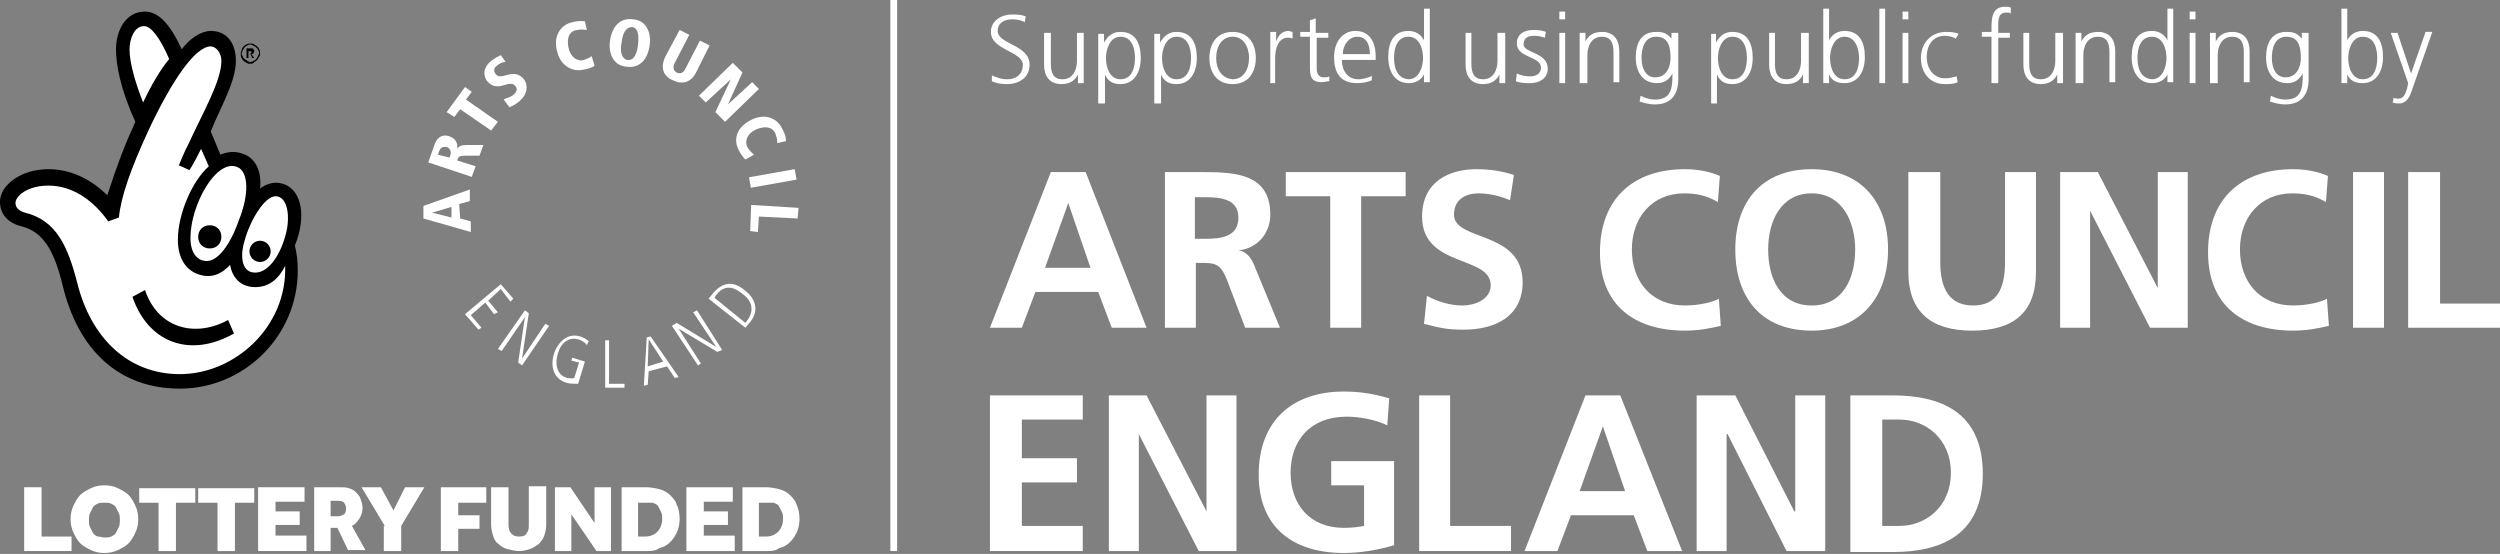 <?xml version="1.0" encoding="utf-8"?>
<!-- Generator: Adobe Illustrator 23.0.4, SVG Export Plug-In . SVG Version: 6.00 Build 0)  -->
<svg version="1.1" id="Logo" xmlns="http://www.w3.org/2000/svg" xmlns:xlink="http://www.w3.org/1999/xlink" x="0px" y="0px"
	 viewBox="0 0 258.6 57.3" style="enable-background:new 0 0 258.6 57.3;" xml:space="preserve">
<rect x="0" y="0" width="258.6" height="57.3" fill="#808080" stroke="none"/>
<style type="text/css">
	.st0{fill:#FFFFFF;}
</style>
<g>
	<g>
		<path class="st0" d="M48.6,20.8l0-1.2l-4.8,1.7l0,1.3l4.9,1.4l0-1.1l-1.1-0.3l-0.1-1.5L48.6,20.8z M46.7,21.4l0,1.1l-2-0.5l0,0
			L46.7,21.4z"/>
		<path class="st0" d="M48.8,18.3l0.4-1.1l-1.9-0.6c0.1-0.4,0.2-0.5,0.9-0.5l1.4,0l0.4-1.1l-1.7,0c-0.6,0-0.8,0.1-1,0.4l0,0
			c0.1-1-0.6-1.2-0.8-1.3c-0.9-0.3-1.4,0.3-1.6,1l-0.6,1.7L48.8,18.3z M45.3,16l0.1-0.3c0.2-0.6,0.6-0.5,0.8-0.5
			c0.3,0.1,0.5,0.4,0.4,0.8l-0.1,0.3L45.3,16z"/>
		<polygon class="st0" points="50.8,13.5 51.5,12.6 48.2,10.3 48.8,9.5 48.1,9 46.2,11.6 47,12.1 47.6,11.3 		"/>
		<path class="st0" d="M51.8,5.7c-0.4,0.2-0.6,0.3-1,0.6c-1.2,1-0.5,2-0.4,2.1c1.1,1.3,2.3-0.3,2.9,0.5c0.3,0.3,0.1,0.7-0.2,0.9
			c-0.3,0.3-0.7,0.3-1,0.5l0.6,0.8c0.2-0.1,0.7-0.3,1.1-0.7c0.7-0.6,0.9-1.5,0.4-2.2c-1.1-1.3-2.3,0.2-2.9-0.5
			C51,7.3,51.1,7,51.4,6.8c0.2-0.2,0.6-0.4,0.9-0.4L51.8,5.7z"/>
		<path class="st0" d="M60.5,2.2c-0.2,0-0.6-0.1-1.3,0.1c-1,0.2-2,1.2-1.6,2.9c0.3,1.5,1.5,2.3,2.8,2c0.6-0.1,1-0.3,1.1-0.4l-0.3-1
			C61.2,5.8,61,6,60.4,6.2c-0.7,0.2-1.4-0.3-1.6-1.3c-0.2-1,0.1-1.7,0.9-1.8c0.5-0.1,0.8,0,1,0L60.5,2.2z"/>
		<path class="st0" d="M63.1,4.2c-0.2,1.4,0.4,2.6,1.7,2.7c1.4,0.2,2.2-0.8,2.4-2.2c0.2-1.4-0.4-2.6-1.7-2.7
			C64.1,1.8,63.3,2.8,63.1,4.2 M64.3,4.4c0.1-0.9,0.4-1.6,1.1-1.6C66,2.9,66.1,3.6,66,4.6c-0.1,0.9-0.4,1.7-1.1,1.6
			C64.3,6.1,64.1,5.3,64.3,4.4"/>
		<path class="st0" d="M68.8,5.9c-0.5,1.1-0.2,2,0.8,2.4c1,0.5,1.9,0.2,2.4-0.8l1.4-2.8l-1-0.5l-1.5,2.9c-0.2,0.4-0.5,0.6-0.9,0.4
			c-0.4-0.2-0.4-0.6-0.2-1l1.5-2.9l-1-0.5L68.8,5.9z"/>
		<polygon class="st0" points="72.3,9.9 73,10.6 75.6,8.2 75.6,8.2 74,11.6 75,12.6 78.5,9.2 77.8,8.5 75.3,10.8 75.3,10.8 
			76.8,7.5 75.8,6.5 		"/>
		<path class="st0" d="M81.3,14.6c0-0.2,0-0.6-0.4-1.3c-0.4-0.9-1.6-1.7-3.2-0.9c-1.4,0.7-1.9,1.9-1.3,3.1c0.3,0.6,0.6,0.9,0.7,1
			l0.9-0.5c-0.1-0.1-0.4-0.3-0.7-0.8c-0.3-0.6,0-1.4,0.9-1.8c0.9-0.4,1.7-0.3,2,0.4c0.2,0.5,0.2,0.8,0.2,1L81.3,14.6z"/>
		<rect x="77.5" y="17.9" transform="matrix(0.985 -0.175 0.175 0.985 -1.992 14.268)" class="st0" width="4.8" height="1.1"/>
		<polygon class="st0" points="77.7,21.2 77.6,23.9 78.4,24 78.5,22.4 82.5,22.6 82.6,21.5 		"/>
		<polygon class="st0" points="48.1,32.5 49.5,34.1 49.8,33.9 48.7,32.6 50.2,31.3 51.1,32.5 51.5,32.3 50.5,31.1 51.8,29.9 
			52.8,31.2 53.1,30.9 51.8,29.4 		"/>
		<polygon class="st0" points="51.5,36.1 51.9,36.3 54.3,32.8 54.3,32.8 53.6,37.5 54,37.8 56.8,33.7 56.4,33.5 54,37.1 54,37.1 
			54.7,32.4 54.3,32.1 		"/>
		<path class="st0" d="M59.1,37.3l0.8,0.2l-0.5,1.6c-0.2,0.1-0.4,0-0.7,0c-1.2-0.3-1.3-1.6-1-2.5c0.4-1.5,1.5-1.7,2.1-1.5
			c0.4,0.1,0.8,0.4,0.9,0.6l0.2-0.4c-0.1-0.1-0.5-0.4-0.9-0.5c-1.3-0.4-2.3,0.6-2.7,1.8c-0.3,0.9-0.3,2.5,1.3,3
			c0.4,0.1,0.8,0.1,1.2,0.1l0.7-2.3L59.2,37L59.1,37.3z"/>
		<polygon class="st0" points="62.6,40.1 64.6,40.1 64.6,39.7 63,39.7 63,35.2 62.6,35.2 		"/>
		<path class="st0" d="M66.6,39.9l0.4-0.1l0.1-1.4l1.9-0.5l0.8,1.2l0.4-0.1l-2.9-4.2l-0.4,0.1L66.6,39.9z M67.1,35.1L67.1,35.1
			l1.5,2.3L67,37.9L67.1,35.1z"/>
		<polygon class="st0" points="72.2,37.8 72.5,37.6 70.2,34 70.2,34 74.2,36.4 74.7,36.2 72.1,32.1 71.7,32.3 74.1,35.9 74.1,35.9 
			70,33.4 69.5,33.7 		"/>
		<path class="st0" d="M77.1,33.9l0.5-0.6c1-1.2,0.5-2.5-0.6-3.3c-1.2-1-2.3-0.8-3.3,0.4l-0.4,0.5L77.1,33.9z M73.9,30.8l0.2-0.3
			c1-1.3,2.1-0.6,2.7-0.1c1,0.7,1.2,1.7,0.6,2.6l-0.3,0.4L73.9,30.8z"/>
		<path class="st0" d="M110.5,21L110.5,21l-2.4,6.7h4.7L110.5,21z M108.7,17.8h3.6l6.3,16.1h-3.6l-1.4-3.7h-6.5l-1.4,3.7h-3.3
			L108.7,17.8z"/>
		<path class="st0" d="M123.6,24.7h1.1c1.6,0,3.4-0.2,3.4-2.2c0-1.9-1.8-2.1-3.4-2.1h-1.1V24.7z M120.3,17.8h3.5
			c3.5,0,7.6-0.1,7.6,4.4c0,1.9-1.3,3.5-3.3,3.7v0c0.9,0.1,1.4,0.9,1.7,1.7l2.6,6.3h-3.6l-1.9-5c-0.5-1.2-0.9-1.7-2.2-1.7h-1v6.7
			h-3.2V17.8z"/>
		<polygon class="st0" points="137.6,20.3 133,20.3 133,17.8 145.4,17.8 145.4,20.3 140.8,20.3 140.8,33.9 137.6,33.9 		"/>
		<path class="st0" d="M156.2,20.7c-1-0.4-2.1-0.7-3.3-0.7c-1.1,0-2.5,0.5-2.5,2.2c0,2.8,7.1,1.6,7.1,7c0,3.5-2.8,4.9-6.1,4.9
			c-1.8,0-2.5-0.2-4.1-0.6l0.3-2.9c1.1,0.6,2.4,1,3.7,1c1.2,0,2.9-0.6,2.9-2.1c0-3.1-7.1-1.8-7.1-7.1c0-3.6,2.8-4.9,5.6-4.9
			c1.4,0,2.7,0.2,3.9,0.6L156.2,20.7z"/>
		<path class="st0" d="M178,33.7c-1.2,0.3-2.4,0.5-3.7,0.5c-5.2,0-8.8-2.6-8.8-8.1c0-5.5,3.4-8.6,8.8-8.6c1.1,0,2.5,0.2,3.6,0.7
			l-0.2,2.7c-1.2-0.7-2.3-0.9-3.5-0.9c-3.3,0-5.4,2.5-5.4,5.8c0,3.3,2,5.8,5.5,5.8c1.3,0,2.8-0.3,3.5-0.7L178,33.7z"/>
		<path class="st0" d="M187.4,31.6c3.3,0,4.5-2.9,4.5-5.8c0-2.8-1.3-5.8-4.5-5.8c-3.2,0-4.5,2.9-4.5,5.8
			C182.9,28.7,184.1,31.6,187.4,31.6 M187.4,17.5c5.1,0,7.9,3.4,7.9,8.3c0,4.9-2.8,8.4-7.9,8.4c-5.2,0-7.9-3.4-7.9-8.4
			C179.5,20.8,182.3,17.5,187.4,17.5"/>
		<path class="st0" d="M197.5,17.8h3.2v9.3c0,2.7,0.9,4.5,3.4,4.5c2.5,0,3.3-1.8,3.3-4.5v-9.3h3.2v10.3c0,4.3-2.4,6.1-6.6,6.1
			c-4.1,0-6.6-1.8-6.6-6.1V17.8z"/>
		<polygon class="st0" points="213.1,17.8 217,17.8 223.2,29.8 223.2,29.8 223.2,17.8 226.3,17.8 226.3,33.9 222.4,33.9 216.2,21.8 
			216.2,21.8 216.2,33.9 213.1,33.9 		"/>
		<path class="st0" d="M240.9,33.7c-1.2,0.3-2.4,0.5-3.7,0.5c-5.2,0-8.8-2.6-8.8-8.1c0-5.5,3.4-8.6,8.8-8.6c1.1,0,2.5,0.2,3.6,0.7
			l-0.2,2.7c-1.2-0.7-2.3-0.9-3.5-0.9c-3.3,0-5.4,2.5-5.4,5.8c0,3.3,2,5.8,5.5,5.8c1.3,0,2.8-0.3,3.5-0.7L240.9,33.7z"/>
		<rect x="243.4" y="17.8" class="st0" width="3.2" height="16.1"/>
		<polygon class="st0" points="249.1,17.8 252.4,17.8 252.4,31.4 258.6,31.4 258.6,33.9 249.1,33.9 		"/>
		<polygon class="st0" points="102.4,40.9 112,40.9 112,43.4 105.7,43.4 105.7,47.4 111.4,47.4 111.4,49.9 105.7,49.9 105.7,54.4 
			112,54.4 112,57 102.4,57 		"/>
		<polygon class="st0" points="114.7,40.9 118.6,40.9 124.8,52.9 124.8,52.9 124.8,40.9 127.9,40.9 127.9,57 124,57 117.8,44.9 
			117.8,44.9 117.8,57 114.7,57 		"/>
		<path class="st0" d="M143.5,44c-1.2-0.6-2.9-0.9-4.2-0.9c-3.8,0-5.8,2.5-5.8,5.8c0,3.3,2,5.7,5.5,5.7c0.9,0,1.6-0.1,2.1-0.2v-4.2
			h-3.4v-2.5h6.5v8.7c-1.7,0.5-3.5,0.8-5.2,0.8c-5.2,0-8.8-2.6-8.8-8.1c0-5.5,3.4-8.6,8.8-8.6c1.9,0,3.3,0.3,4.7,0.7L143.5,44z"/>
		<polygon class="st0" points="146.8,40.9 150,40.9 150,54.4 156.3,54.4 156.3,57 146.8,57 		"/>
		<path class="st0" d="M165.8,44.1L165.8,44.1l-2.4,6.7h4.7L165.8,44.1z M164,40.9h3.6L174,57h-3.6l-1.4-3.7h-6.5l-1.4,3.7h-3.4
			L164,40.9z"/>
		<polygon class="st0" points="175.5,40.9 179.5,40.9 185.6,52.9 185.7,52.9 185.7,40.9 188.8,40.9 188.8,57 184.8,57 178.7,44.9 
			178.6,44.9 178.6,57 175.5,57 		"/>
		<path class="st0" d="M194.7,54.4h1.8c2.7,0,5.3-2,5.3-5.5c0-3.5-2.6-5.5-5.3-5.5h-1.8V54.4z M191.4,40.9h4.4
			c4.9,0,9.3,1.7,9.3,8.1c0,6.4-4.4,8.1-9.3,8.1h-4.4V40.9z"/>
		<path class="st0" d="M248,3.4h-0.7l1.8,5.2L249,9.1c-0.2,0.7-0.4,1.1-0.9,1.1c-0.2,0-0.4,0-0.5-0.1l-0.1,0.5
			c0.2,0.1,0.5,0.1,0.7,0.1c0.7,0,1.1-0.7,1.3-1.4l2.1-6h-0.7l-1.5,4.3h0L248,3.4z M245.9,6c0,1-0.3,2.2-1.5,2.2
			c-1.1,0-1.5-1.2-1.5-2.2c0-0.9,0.4-2.2,1.5-2.2C245.6,3.8,245.9,5,245.9,6 M242.2,8.6h0.6V7.7h0c0.3,0.7,0.9,0.9,1.6,0.9
			c1.4,0,2.1-1.2,2.1-2.7c0-1.6-0.6-2.7-2.1-2.7c-1,0-1.5,0.7-1.6,1h0V0.9h-0.6V8.6z M238.7,3.4h-0.6V4h0c-0.5-0.6-0.9-0.7-1.6-0.7
			c-1.5,0-2.1,1.1-2.1,2.7c0,1.1,0.5,2.6,2.2,2.6c0.7,0,1.2-0.3,1.6-1h0c0,1.5-0.1,2.7-1.8,2.7c-0.6,0-1.1-0.2-1.5-0.4l-0.1,0.6
			c0.3,0.1,0.9,0.3,1.6,0.3c1.8,0,2.4-1.2,2.4-2.6V3.4z M235,6c0-1,0.3-2.2,1.5-2.2c1.2,0,1.5,0.9,1.5,2.2c0,0.9-0.4,2-1.6,2
			C235.4,8,235,7,235,6 M228.8,8.6h0.6V5.7c0-0.9,0.4-1.9,1.5-1.9c0.9,0,1.2,0.6,1.2,1.6v3.1h0.6V5.3c0-1.1-0.5-2-1.8-2
			c-1.1,0-1.5,0.6-1.7,1h0V3.4h-0.6c0,0.4,0,0.8,0,1.2V8.6z M227.1,1.2h-0.6V2h0.6V1.2z M226.5,8.6h0.6V3.4h-0.6V8.6z M221.1,6
			c0-1,0.3-2.2,1.5-2.2c1.1,0,1.5,1.2,1.5,2.2c0,0.9-0.4,2.2-1.5,2.2C221.4,8.1,221.1,7,221.1,6 M224.8,0.9h-0.6v3.3h0
			c-0.1-0.3-0.6-1-1.6-1c-1.5,0-2.1,1.1-2.1,2.7c0,1.5,0.7,2.7,2.1,2.7c0.7,0,1.3-0.3,1.6-0.9h0v0.8h0.6V0.9z M214.9,8.6h0.6V5.7
			c0-0.9,0.4-1.9,1.5-1.9c0.9,0,1.2,0.6,1.2,1.6v3.1h0.6V5.3c0-1.1-0.5-2-1.8-2c-1.1,0-1.5,0.6-1.7,1h0V3.4h-0.6c0,0.4,0,0.8,0,1.2
			V8.6z M213.2,3.4h-0.6v2.9c0,0.9-0.4,1.9-1.5,1.9c-0.9,0-1.2-0.6-1.2-1.6V3.4h-0.6v3.3c0,1.1,0.5,2,1.8,2c1.1,0,1.5-0.6,1.7-1h0
			v0.9h0.6c0-0.4,0-0.8,0-1.2V3.4z M206.1,8.6h0.6V3.9h1.2V3.4h-1.2V2.9c0-0.6-0.1-1.6,0.8-1.6c0.2,0,0.4,0,0.5,0.1l0-0.6
			c-0.1-0.1-0.4-0.1-0.6-0.1c-1.3,0-1.4,1.1-1.4,2.2v0.4h-1v0.5h1V8.6z M202.6,3.5c-0.2-0.1-0.6-0.2-1.3-0.2c-1.5,0-2.6,1.1-2.6,2.7
			c0,1.4,0.8,2.7,2.5,2.7c0.5,0,0.9,0,1.3-0.2l-0.1-0.6c-0.4,0.1-0.8,0.2-1.2,0.2c-1.2,0-1.9-1-1.9-2.2c0-1.3,0.7-2.2,1.9-2.2
			c0.3,0,0.8,0.1,1.1,0.3L202.6,3.5z M197.4,1.2h-0.6V2h0.6V1.2z M196.8,8.6h0.6V3.4h-0.6V8.6z M194.4,8.6h0.6V0.9h-0.6V8.6z
			 M192.3,6c0,1-0.3,2.2-1.5,2.2c-1.1,0-1.5-1.2-1.5-2.2c0-0.9,0.4-2.2,1.5-2.2C191.9,3.8,192.3,5,192.3,6 M188.6,8.6h0.6V7.7h0
			c0.3,0.7,0.9,0.9,1.6,0.9c1.4,0,2.1-1.2,2.1-2.7c0-1.6-0.6-2.7-2.1-2.7c-1,0-1.5,0.7-1.6,1h0V0.9h-0.6V8.6z M186.9,3.4h-0.6v2.9
			c0,0.9-0.4,1.9-1.5,1.9c-0.9,0-1.2-0.6-1.2-1.6V3.4h-0.6v3.3c0,1.1,0.5,2,1.8,2c1.1,0,1.5-0.6,1.7-1h0v0.9h0.6c0-0.4,0-0.8,0-1.2
			V3.4z M180.7,6c0,1-0.3,2.2-1.5,2.2c-1.1,0-1.5-1.2-1.5-2.2c0-0.9,0.4-2.2,1.5-2.2C180.4,3.8,180.7,5,180.7,6 M177,10.7h0.6v-3h0
			c0.3,0.7,0.8,1,1.6,1c1.4,0,2.1-1.2,2.1-2.7c0-1.6-0.6-2.7-2.1-2.7c-1.1,0-1.5,0.8-1.7,1.1h0l0-0.9H177V10.7z M173.5,3.4h-0.6V4h0
			c-0.5-0.6-0.9-0.7-1.6-0.7c-1.5,0-2.1,1.1-2.1,2.7c0,1.1,0.5,2.6,2.2,2.6c0.7,0,1.2-0.3,1.6-1h0c0,1.5-0.1,2.7-1.8,2.7
			c-0.6,0-1.1-0.2-1.5-0.4l-0.1,0.6c0.3,0.1,0.9,0.3,1.6,0.3c1.8,0,2.4-1.2,2.4-2.6V3.4z M169.8,6c0-1,0.3-2.2,1.5-2.2
			c1.2,0,1.5,0.9,1.5,2.2c0,0.9-0.4,2-1.6,2C170.2,8,169.8,7,169.8,6 M163.6,8.6h0.6V5.7c0-0.9,0.4-1.9,1.5-1.9
			c0.9,0,1.2,0.6,1.2,1.6v3.1h0.6V5.3c0-1.1-0.5-2-1.8-2c-1.1,0-1.5,0.6-1.7,1h0V3.4h-0.6c0,0.4,0,0.8,0,1.2V8.6z M161.9,1.2h-0.6V2
			h0.6V1.2z M161.3,8.6h0.6V3.4h-0.6V8.6z M156.8,8.4c0.5,0.2,1,0.2,1.5,0.2c0.8,0,1.8-0.4,1.8-1.5c0-1.7-2.5-1.6-2.5-2.5
			c0-0.7,0.5-0.9,1.1-0.9c0.4,0,0.8,0.1,1.1,0.2l0.1-0.6c-0.5-0.2-1-0.2-1.3-0.2c-0.9,0-1.7,0.4-1.7,1.4c0,1.5,2.5,1.3,2.5,2.5
			c0,0.6-0.5,0.9-1.1,0.9c-0.5,0-1-0.1-1.4-0.3L156.8,8.4z M155.5,3.4h-0.6v2.9c0,0.9-0.4,1.9-1.5,1.9c-0.9,0-1.2-0.6-1.2-1.6V3.4
			h-0.6v3.3c0,1.1,0.5,2,1.8,2c1.1,0,1.5-0.6,1.7-1h0v0.9h0.6c0-0.4,0-0.8,0-1.2V3.4z M144.2,6c0-1,0.3-2.2,1.5-2.2
			c1.1,0,1.5,1.2,1.5,2.2c0,0.9-0.4,2.2-1.5,2.2C144.5,8.1,144.2,7,144.2,6 M147.9,0.9h-0.6v3.3h0c-0.1-0.3-0.6-1-1.6-1
			c-1.5,0-2.1,1.1-2.1,2.7c0,1.5,0.7,2.7,2.1,2.7c0.7,0,1.3-0.3,1.6-0.9h0v0.8h0.6V0.9z M138.9,5.6c0-0.9,0.6-1.8,1.5-1.8
			c1,0,1.3,0.9,1.3,1.8H138.9z M142,7.8c-0.3,0.2-1,0.4-1.5,0.4c-1.1,0-1.7-0.9-1.7-2h3.5V5.8c0-1.4-0.6-2.6-2.1-2.6
			c-1.3,0-2.2,1.1-2.2,2.7c0,1.6,0.6,2.7,2.4,2.7c0.5,0,1.1-0.1,1.5-0.3V7.8z M137.3,3.4h-1.2V1.9l-0.6,0.2v1.2h-1v0.5h1v3
			c0,0.9,0,1.7,1.2,1.7c0.3,0,0.6-0.1,0.8-0.1l0-0.5c-0.2,0.1-0.3,0.1-0.6,0.1c-0.5,0-0.7-0.4-0.7-0.9V3.9h1.2V3.4z M131.3,8.6h0.6
			V6c0-0.9,0.3-2.1,1.3-2.1c0.2,0,0.3,0,0.5,0.1V3.3c-0.1,0-0.3-0.1-0.4-0.1c-0.7,0-1.1,0.5-1.3,1.1h0v-1h-0.6c0,0.4,0,0.6,0,1.2
			V8.6z M125.8,6c0-1.2,0.6-2.2,1.7-2.2c1.1,0,1.7,1,1.7,2.2s-0.6,2.2-1.7,2.2C126.4,8.1,125.8,7.2,125.8,6 M125.1,6
			c0,1.4,0.7,2.7,2.4,2.7c1.7,0,2.4-1.3,2.4-2.7c0-1.4-0.7-2.7-2.4-2.7C125.8,3.3,125.1,4.6,125.1,6 M123.2,6c0,1-0.3,2.2-1.5,2.2
			c-1.1,0-1.5-1.2-1.5-2.2c0-0.9,0.4-2.2,1.5-2.2C122.9,3.8,123.2,5,123.2,6 M119.5,10.7h0.6v-3h0c0.3,0.7,0.8,1,1.6,1
			c1.4,0,2.1-1.2,2.1-2.7c0-1.6-0.6-2.7-2.1-2.7c-1.1,0-1.5,0.8-1.7,1.1h0l0-0.9h-0.6V10.7z M117.4,6c0,1-0.3,2.2-1.5,2.2
			c-1.1,0-1.5-1.2-1.5-2.2c0-0.9,0.4-2.2,1.5-2.2C117.1,3.8,117.4,5,117.4,6 M113.7,10.7h0.6v-3h0c0.3,0.7,0.8,1,1.6,1
			c1.4,0,2.1-1.2,2.1-2.7c0-1.6-0.6-2.7-2.1-2.7c-1.1,0-1.5,0.8-1.7,1.1h0l0-0.9h-0.6V10.7z M112,3.4h-0.6v2.9
			c0,0.9-0.4,1.9-1.5,1.9c-0.9,0-1.2-0.6-1.2-1.6V3.4H108v3.3c0,1.1,0.5,2,1.8,2c1.1,0,1.5-0.6,1.7-1h0v0.9h0.6c0-0.4,0-0.8,0-1.2
			V3.4z M102.6,8.4c0.4,0.2,0.9,0.3,1.6,0.3c1.1,0,2.3-0.6,2.3-2c0-2.1-3.3-2.1-3.3-3.5c0-0.9,0.8-1.2,1.5-1.2c0.5,0,1,0.1,1.3,0.3
			l0.1-0.6c-0.5-0.2-1-0.2-1.4-0.2c-1.2,0-2.2,0.7-2.2,1.8c0,1.9,3.3,2,3.3,3.4c0,1-0.7,1.5-1.6,1.5c-0.7,0-1.1-0.2-1.6-0.4
			L102.6,8.4z"/>
		<rect x="92.1" class="st0" width="0.7" height="57"/>
	</g>
</g>
<g>
	<path class="st0" d="M2.5,50.4h1.8v5.1h3.1V57H2.5V50.4z"/>
	<path class="st0" d="M10.8,57.2c-0.5,0-1-0.1-1.4-0.3c-0.4-0.2-0.8-0.4-1.1-0.7c-0.3-0.3-0.5-0.7-0.7-1.1c-0.2-0.4-0.3-0.9-0.3-1.4
		s0.1-1,0.3-1.4c0.2-0.4,0.4-0.8,0.7-1.1c0.3-0.3,0.7-0.5,1.1-0.7c0.4-0.2,0.9-0.3,1.4-0.3c0.5,0,1,0.1,1.4,0.3
		c0.4,0.2,0.8,0.4,1.1,0.7c0.3,0.3,0.5,0.7,0.7,1.1c0.2,0.4,0.3,0.9,0.3,1.4s-0.1,1-0.3,1.4c-0.2,0.4-0.4,0.8-0.7,1.1
		c-0.3,0.3-0.7,0.5-1.1,0.7C11.8,57.1,11.3,57.2,10.8,57.2z M10.8,55.6c0.3,0,0.5,0,0.7-0.1c0.2-0.1,0.4-0.2,0.5-0.4
		c0.1-0.2,0.2-0.4,0.3-0.6c0.1-0.2,0.1-0.5,0.1-0.7c0-0.3,0-0.5-0.1-0.7c-0.1-0.2-0.2-0.4-0.3-0.6c-0.1-0.2-0.3-0.3-0.5-0.4
		c-0.2-0.1-0.4-0.1-0.7-0.1s-0.5,0-0.7,0.1c-0.2,0.1-0.4,0.2-0.5,0.4c-0.1,0.2-0.2,0.4-0.3,0.6c-0.1,0.2-0.1,0.5-0.1,0.7
		c0,0.3,0,0.5,0.1,0.7c0.1,0.2,0.2,0.4,0.3,0.6c0.1,0.2,0.3,0.3,0.5,0.4C10.4,55.5,10.6,55.6,10.8,55.6z"/>
	<path class="st0" d="M16.4,52h-2v-1.5h5.8V52h-2V57h-1.8V52z"/>
	<path class="st0" d="M22.5,52h-2v-1.5h5.8V52h-2V57h-1.8V52z"/>
	<path class="st0" d="M26.7,50.4h4.8v1.5h-3v1h2.5v1.4h-2.5v1.1h3.2V57h-5V50.4z"/>
	<path class="st0" d="M32.4,50.4h2.7c0.4,0,0.7,0,1,0.1c0.3,0.1,0.5,0.2,0.7,0.4c0.2,0.2,0.4,0.4,0.5,0.7c0.1,0.3,0.2,0.6,0.2,0.9
		c0,0.4-0.1,0.8-0.3,1.1c-0.2,0.3-0.4,0.6-0.8,0.8l1.4,2.5H36l-1.1-2.3h-0.7V57h-1.7V50.4z M35,53.4c0.2,0,0.4-0.1,0.6-0.2
		c0.1-0.1,0.2-0.3,0.2-0.6c0-0.3-0.1-0.4-0.2-0.6c-0.1-0.1-0.3-0.2-0.6-0.2h-0.8v1.6H35z"/>
	<path class="st0" d="M39.8,54.4l-2.4-4h2l1.3,2.4l1.2-2.4h2l-2.4,4V57h-1.8V54.4z"/>
	<path class="st0" d="M45.7,50.4h4.6V52h-2.9v1.3h2.2v1.4h-2.2V57h-1.8V50.4z"/>
	<path class="st0" d="M50.8,50.4h1.8v3.9c0,0.4,0.1,0.7,0.3,0.9c0.2,0.2,0.4,0.3,0.8,0.3c0.4,0,0.7-0.1,0.8-0.4
		c0.2-0.2,0.2-0.5,0.2-0.9v-3.9h1.8v4c0,0.4-0.1,0.8-0.2,1.1c-0.1,0.3-0.3,0.6-0.6,0.9c-0.3,0.2-0.6,0.4-0.9,0.5
		c-0.3,0.1-0.7,0.2-1.1,0.2c-0.4,0-0.8-0.1-1.2-0.2c-0.4-0.1-0.7-0.3-0.9-0.5c-0.3-0.2-0.5-0.5-0.6-0.9c-0.1-0.3-0.2-0.7-0.2-1.2
		V50.4z"/>
	<path class="st0" d="M57.4,50.4H59l2.5,3.7v-3.7h1.7V57h-1.5l-2.6-3.8V57h-1.7V50.4z"/>
	<path class="st0" d="M64.3,50.4h2.5c0.5,0,1,0.1,1.4,0.2c0.4,0.1,0.8,0.3,1.1,0.6c0.3,0.3,0.6,0.6,0.7,1c0.2,0.4,0.3,0.9,0.3,1.5
		c0,0.5-0.1,1-0.3,1.4c-0.2,0.4-0.4,0.7-0.7,1c-0.3,0.3-0.7,0.5-1.1,0.6C67.8,57,67.3,57,66.8,57h-2.5V50.4z M66.7,55.5
		c0.6,0,1-0.2,1.3-0.5c0.3-0.3,0.5-0.8,0.5-1.3c0-0.3,0-0.5-0.1-0.7c-0.1-0.2-0.2-0.4-0.3-0.6c-0.1-0.2-0.3-0.3-0.6-0.4
		C67.3,52,67.1,52,66.7,52H66v3.5H66.7z"/>
	<path class="st0" d="M71,50.4h4.8v1.5h-3v1h2.5v1.4h-2.5v1.1H76V57h-5V50.4z"/>
	<path class="st0" d="M76.7,50.4h2.5c0.5,0,1,0.1,1.4,0.2c0.4,0.1,0.8,0.3,1.1,0.6c0.3,0.3,0.6,0.6,0.7,1c0.2,0.4,0.3,0.9,0.3,1.5
		c0,0.5-0.1,1-0.3,1.4c-0.2,0.4-0.4,0.7-0.7,1c-0.3,0.3-0.7,0.5-1.1,0.6C80.2,57,79.8,57,79.3,57h-2.5V50.4z M79.2,55.5
		c0.6,0,1-0.2,1.3-0.5c0.3-0.3,0.5-0.8,0.5-1.3c0-0.3,0-0.5-0.1-0.7c-0.1-0.2-0.2-0.4-0.3-0.6c-0.1-0.2-0.3-0.3-0.6-0.4
		C79.8,52,79.5,52,79.2,52h-0.7v3.5H79.2z"/>
</g>
<g id="XMLID_31_">
	<path id="XMLID_32_" d="M28.5,18.9c-0.4,0-1.1,0.2-1.6,0.6c0.2-1.8-0.5-3.2-1.8-3.6c-0.8-0.3-1.6-0.2-2.3,0.1l-1-2.4
		c0.9-2.3,2.6-5.1,2.6-7.3c0-1.8-0.9-3.1-2.6-3.1c-1,0-2.2,0.8-3,1.9c-1.2-2.6-2.4-3.9-3.8-3.9c-2.1,0-3,2.1-3,3.9
		c0,1.5,0.4,4,2,7.5c-1.1,2.4-1.9,4.5-2.9,7.6c-1.3-1.3-3.4-2.7-6.1-2.7c-1.4,0-2.6,0.4-3.5,1C0.5,19.2,0,20,0,20.9
		c0,1.3,0.9,2.2,2.2,2.5c2.3,0.6,3.4,2.5,4.3,6.2c1.6,6.6,5.8,10.6,12.1,10.6c6.7,0,12.2-5.5,12.2-12.2c0-1-0.1-1.8-0.3-2.6
		c0.2-0.5,0.4-1.1,0.5-1.6C31.6,20.9,30.5,18.9,28.5,18.9"/>
</g>
<path id="XMLID_30_" class="st0" d="M24.6,17.3c1.1,0.5,1.2,2.8,0.1,5.5c-0.9,2.6-2.2,4.2-3.3,4.2c-0.9,0-1.7-0.7-1.7-2.4
	C19.7,21.2,22.4,16.3,24.6,17.3"/>
<path id="XMLID_29_" class="st0" d="M13.4,5.1c0-1.1,0.5-2.4,1.5-2.4c0.7,0,1.6,1.1,2.6,3.4c-0.9,1.1-1.8,2.6-2.7,4.5
	C13.9,8.3,13.4,6.4,13.4,5.1"/>
<path id="XMLID_28_" class="st0" d="M18.6,38.7c-5.4,0-9.2-3.8-10.6-9.4c-1-3.9-2.2-6.5-5.4-7.3c-0.4-0.1-1-0.4-1-1
	c0-0.7,1.2-1.8,3.4-1.8c2.6,0,4.7,1.6,6.2,3.7l1.1-0.4c0.2-2.1,1.2-5,3.1-9.1c2.4-5.1,4.8-8.6,6.4-8.6c0.5,0,1.1,0.6,1.1,1.5
	c0,2.1-1.9,5.3-3.5,8.8c-0.2,0.3-0.9,2-0.9,2l1.1,0.5c0.4-0.6,1.1-2,1.2-2.2l0.8,1.8c-1.7,1.5-3.2,4.9-3.2,7.6c0,2,0.9,3.2,2.2,3.6
	c1.2,0.4,2.3,0,3.2-1c0.2,1.2,1,2.3,2.6,2.3c1.4,0,2.4-0.8,3.1-2.2C29.7,33.8,24.3,38.7,18.6,38.7"/>
<path id="XMLID_27_" class="st0" d="M29.7,23.6c-0.4,2.2-1.7,4.6-3.3,4.6c-1.6,0-1.5-2.1-1.1-3.3c0.6-2.2,2.1-4.6,3.2-4.6
	C29.5,20.3,30,21.7,29.7,23.6"/>
<path id="XMLID_26_" d="M24.2,34.5c-4.6,2.6-8.9,0.9-10.5-3.8L15,30c1.3,3.9,5.1,5,8.6,3.1L24.2,34.5z"/>
<path id="XMLID_25_" d="M22.9,24.5c0,0.7-0.5,1.2-1.2,1.2c-0.7,0-1.2-0.5-1.2-1.2c0-0.7,0.5-1.2,1.2-1.2
	C22.4,23.3,22.9,23.8,22.9,24.5"/>
<path id="XMLID_24_" d="M28,26c0,0.6-0.5,1.1-1.1,1.1c-0.6,0-1.1-0.5-1.1-1.1c0-0.6,0.5-1.1,1.1-1.1C27.5,24.9,28,25.4,28,26"/>
<g id="XMLID_18_">
	<path id="XMLID_19_" d="M25.9,6.6c-0.1,0-0.3,0-0.4-0.1c-0.1-0.1-0.2-0.1-0.3-0.2c-0.1-0.1-0.2-0.2-0.2-0.3
		c-0.1-0.1-0.1-0.3-0.1-0.4c0-0.1,0-0.3,0.1-0.4C25,5,25.1,4.9,25.2,4.8c0.1-0.1,0.2-0.2,0.3-0.2c0.1-0.1,0.3-0.1,0.4-0.1
		c0.1,0,0.3,0,0.4,0.1c0.1,0.1,0.2,0.1,0.3,0.2c0.1,0.1,0.2,0.2,0.2,0.3c0.1,0.1,0.1,0.3,0.1,0.4c0,0.1,0,0.3-0.1,0.4
		c-0.1,0.1-0.1,0.2-0.2,0.3c-0.1,0.1-0.2,0.2-0.3,0.2C26.2,6.6,26,6.6,25.9,6.6z M25.9,6.4c0.1,0,0.2,0,0.3-0.1
		c0.1,0,0.2-0.1,0.3-0.2c0.1-0.1,0.1-0.2,0.2-0.3c0-0.1,0.1-0.2,0.1-0.3c0-0.1,0-0.2-0.1-0.3c0-0.1-0.1-0.2-0.2-0.3
		c-0.1-0.1-0.2-0.1-0.3-0.2c-0.1,0-0.2-0.1-0.3-0.1c-0.1,0-0.2,0-0.3,0.1c-0.1,0-0.2,0.1-0.3,0.2c-0.1,0.1-0.1,0.2-0.2,0.3
		c0,0.1-0.1,0.2-0.1,0.3c0,0.1,0,0.2,0.1,0.3c0,0.1,0.1,0.2,0.2,0.3c0.1,0.1,0.2,0.1,0.3,0.2C25.7,6.4,25.8,6.4,25.9,6.4z M25.5,5
		h0.4c0.1,0,0.1,0,0.2,0c0,0,0.1,0,0.1,0.1c0,0,0.1,0.1,0.1,0.1c0,0,0,0.1,0,0.1c0,0.1,0,0.1-0.1,0.2c0,0.1-0.1,0.1-0.2,0.1l0.3,0.4
		h-0.2l-0.2-0.4h-0.2v0.4h-0.2V5z M25.9,5.5c0.1,0,0.1,0,0.1,0c0,0,0-0.1,0-0.1c0-0.1,0-0.1,0-0.1c0,0-0.1,0-0.1,0h-0.2v0.3H25.9z"
		/>
</g>
</svg>
